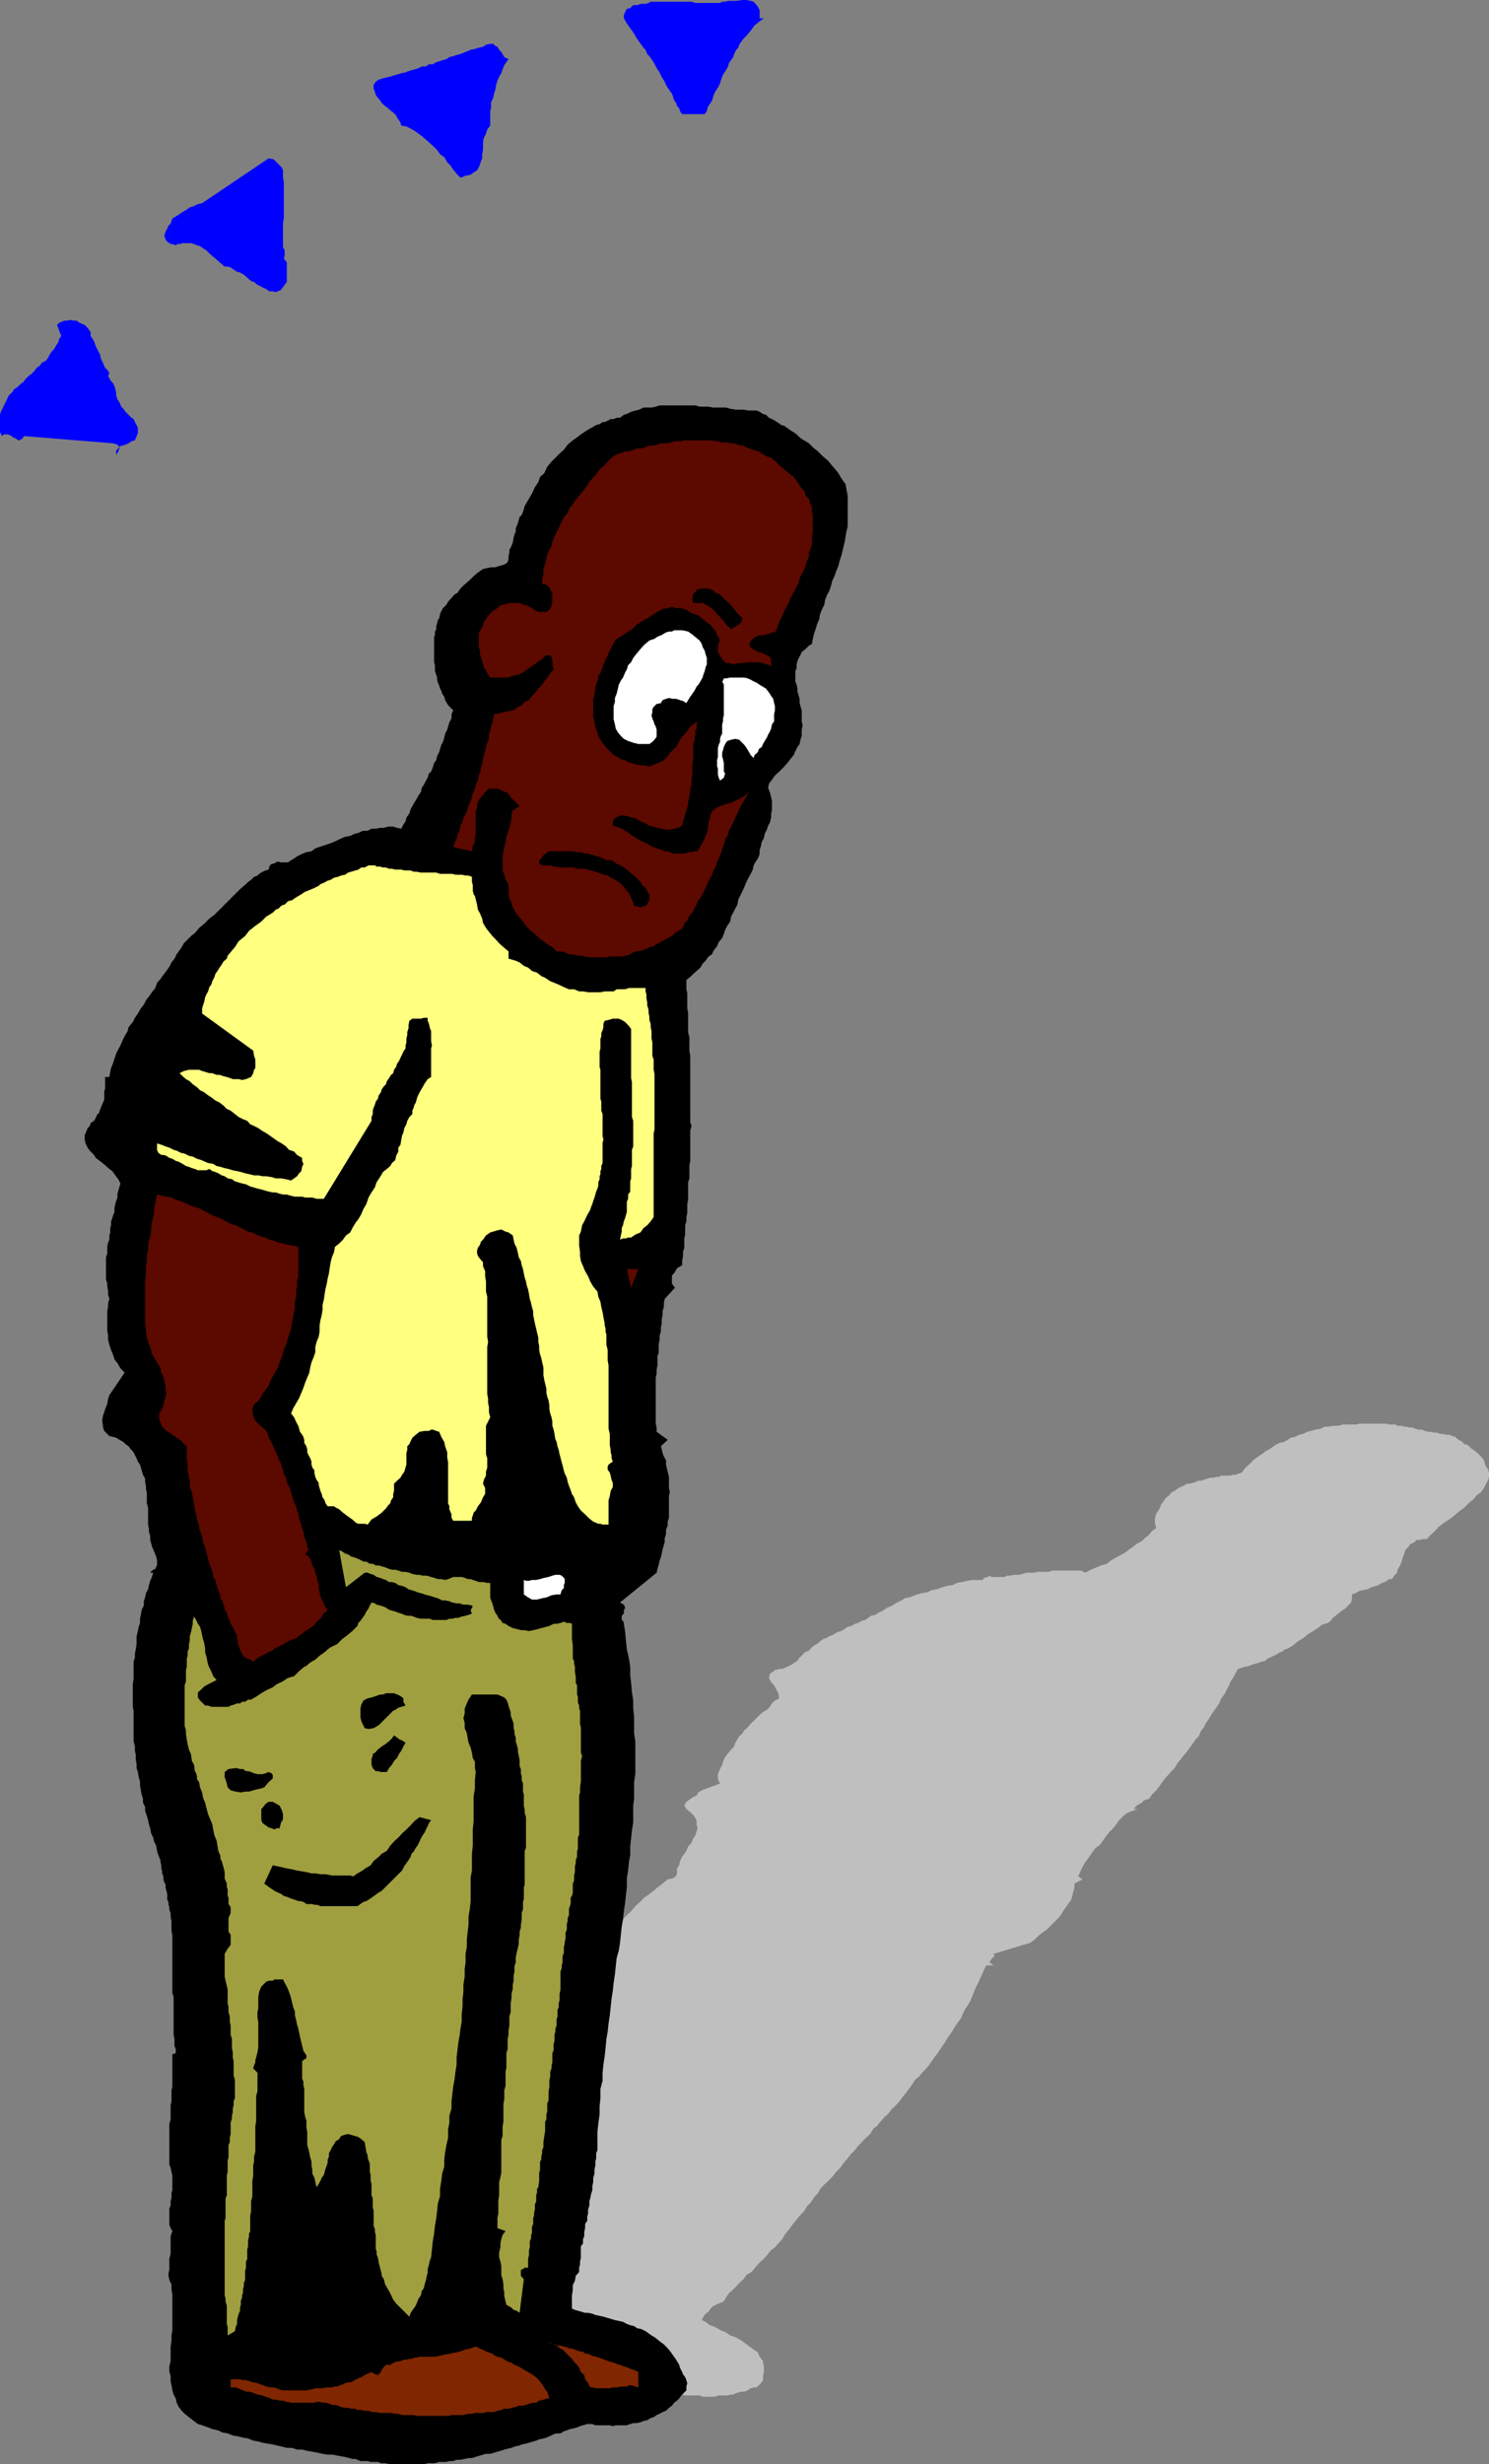<svg xmlns="http://www.w3.org/2000/svg" width="349.898" height="578.602"><rect width="100%" height="100%" fill="#808080" stroke="none"/><path fill="#bfbfbf" d="m341.297 337.203.703.2.7.699.698.3.7.7.8.199.7.699.699.5.703.5.5.5.7.703.5.7.198.699.301.8.5.7.2.699v1l-.2.699-.5.902-.5 1-.699 1-1 .7-.703.898-1.2 1-1 1-1.199.902-1.199 1-.902.7-1.5 1-1.2.898-.898 1-1 .902-.902 1h-1l-.7.2h-.699l-.5.5-1 .5-.5.699-.699.699-.199.8-.3.7-.2.703-.203.7-.297.699-.5.8-.203.899-.7.699-.5.8h-.699l-.5.403-.5.297-.699.203-.699.5-.703.2-1 .3-1 .5-1.2.2-.699.199-.898.5-.8.3v.899l-.2 1-.703.699-.7.703-1 .7-1 .8-.898.7-.5.699-.699.5-.703.199-.797.3-.402.399-1.5 1-1.2.703-1.199 1-1.199.7-1.203 1-1.2.699-.699.199-.5.5-.699.199-.699.5-.703.3-.797.403-.703.297-.5.5-.899.203-.5.2-1 .3-.699.2-.699.3-1 .2-.703.199-.899.3-.5.899-.5 1-.699 1-.5 1.199-.5.902-.5 1-.699.899-.5 1.199-.703 1-.5.703-.7 1-.5.899-.699 1-.5 1-.699.898-.5 1.203-.699.7-.703 1-.7 1-.699.898-.8 1-.7.902-.699.797-.699 1.203-.703.7-.797.898-.703.8-.7.899-.699 1-.699.902-1 1-.699 1-.703.2-.5.199-.5.5-.5.3-.7.399-.699.8h.899l-2.399.903-.898.7-1 1-.703 1-.7.898-1 1-.699.902-1.398 2-1 .7-.703.898-.7 1-.5.699-.699 1-.5.902-.5 1-.5 1.2 1 .699-1.898 1v.902l-.3 1-.2 1-.3.899-.7 1-.5.699-.703 1-.5.902-.899 1-2.398 2.399-1 .699-.902.699-1 1-1 .703-8.598 2.598.2.5-.7.699-.203.3-.297.5.297.2.703.5h-1.703l-.5.902-.399 1-.5 1-.5 1.2-.5.898-.5 1.203-.398 1-.5 1.2-.5.898-.703 1-.5 1-.5 1.199-.7.902-.699 1-.5.899-1.398 2-.5.902-.703 1-.797 1.2-.703.898-1.399 2-.699.902-1 1-.699.899-1 .8-.703 1.2-.7.898-.699 1-.8.902-.7 1-.898 1-1 .899-.703 1-1 .902-.899 1-.8 1-.899.7-.699 1.199-1 .898-1 1-.902 1-.7.902-1 1-.699.899-1 1.199-.699 1-1 1-.703.902-.899 1-1 .899-1 1L192.2 515l-.902 1-.797 1.203-.902.899-.7 1.199-1 1-.699.902-1 1.2-.699 1-1 1.199-.703 1.199-.899 1-.8.902-.899.7-1 1.199-.699.8-1 .899-.902 1-1 1.199-1.2.703-.699 1-1 .899-.902 1-.7.699-.8.699-.7 1-.5.902-1.199.5-.699.301-.699.399-.5.5-.5.699-.703.5-.5.699-.399.8.899.403 1 .797 1.203.402 1.398.801 1 .399 1.2.8 1.199.399 1.402.8 1 .7.899.699 1 .703 1 .7.402 1 .797 1v.398l.203.8V557l-.203 1v.902l-.297.5-.5.5-.703.7h-.7l-.699.199-.699.5-.8.3h-.7l-.699.2-.703.199-.5.3h-.7l-.699.2H168.7l-.699.3h-2.902l-.7-.3H161l-.703-.2-.7-.3-.699-.2h-.5l-1.199-.198-1-.301h-5l-.5.3H136.5l-.703-.3h-2.899l-.699-.2-.699-.3h-2.203l-.7-.2H126.5l-.8-.199h-.7l-.703-.3h-.5l-.7-.2h-.699l-.699-.3h-.8l-.7-.2-.5-.199-1.402-.3-1.2-.2-3.597-1.5-1-.203-.902-.5-.7-.2-1-.5-1-.198-.898-.5-.703-.301-1-.2-.7-.199-1-.5-.699-.3-1.398-.399-1-.5-.703-.3-.7-.2-.8-.203-.899-.297-.699-.5-.8-.203-.7-.5-.699-.2-.703-.5-.7-.198-.8-.5-.899-.5-.699-.2-.8-.5-1.399-1-.703-.5-.7-.402-.8-.297-.899-1.203-.5-.898-.199-1.2.2-1.199.5-1.203.699-1.2 1-1.198.902-1.2.5-.8.7-.7.5-.699.5-.703.5-.7.698-.5.5-.698.7-.5.199-.7.5-.8.5-.899.5-.5.402-1.203.5-1.2.7-.698.8-.7.399-.8.8-.7.399-.699.8-.5.403-.5.797-.703.203-.898.5-.801.7-.899 1-1 .698-.902.899-1 .8-1 .403-.398.297-1.2.703-1.199 1.398-2 .801-.902.7-.7.699-1 1-.699.699-1 .703-.902.7-.797.698-.902.5-1 .7-.7.3-1 .5-.699h1.899l.203-1.199.7-.902.5-1 .698-1 .5-.899.7-.699.8-1 .7-1 .5-.902.699-1 .5-.899.703-.8.5-.899.398-1 .801-.902.399-.801 2-2.398.199-.7.5-.5.203-.699.5-.703.5-.7.2-.5.698-1.398.5-.8.301-.7.399-.699.3-.703v-1l.2-1.2.3-.898.399-1.199.3-1 .2-1.203.5-1 .5-.898.5-1.2.402-1 .5-1.199.7-.902.5-1 .699-1 .8-1.2.7-.898.699-1L143 454.5l.7-.898 1-1 .698-1 1-.899.899-1 1-.902 1-1.2.902-.8 1.2-1.2 1-.699 1.199-.902.902-.797 1.2-.902 1.198-1 1-.2.7-.3.3-.399.2-.5v-1.199l.5-.703.199-1 .5-1 1-1.398.402-1 .801-.899.398-1 .5-.703.301-1 .2-.7-.2-.898v-.8l-.3-.7-.5-.699-.7-.703-.902-.7-.5-.8.203-.398.297-.5.703-.5.7-.5 1-.5.398-.7.8-.5 4.301-1.601-.5-1v-1.2l.5-1.199.5-1 .399-1.199.5-.902 1-1.2.902-1 .297-.898.5-.8.402-.7.801-.703.398-.7.801-.698.7-.801 1.398-1.399.703-.699.797-.703.902-.5.7-.7.5-.8.699-.7 1-.5-.2-1.198-.5-.899-.5-1-.699-.703-.5-1 .2-.898.3-.301.7-.399.199-.3h.5l.5-.2h.699l1.203-.5 1-.5.7-.5.698-.402.5-.797.5-.402.7-.801 1-.398.902-1 1.2-.7.5-.5.698-.5.7-.199.8-.5.7-.203.699-.5.703-.297.7-.203.8-.5.7-.5.898-.2.8-.5.7-.198.902-.5.797-.2.703-.5.7-.5 1-.199.698-.5.7-.3.699-.403.703-.5.797-.297.703-.402.5-.301.898-.5.5-.2.7-.5 1-.198.902-.301 1-.399 1.2-.3 1.198-.2 1-.5 1.2-.199 1.402-.5 1-.3 1.398-.2 1-.5 1.2-.203 1.199-.297L228.5 371h2.398l.399-.5.8-.2.403-.3.5.3h3.098l.5-.3h.699l1-.2h1l.902-.198 1-.301h1.899l.699-.2h2.703l.7-.3h6.898l.5.3.5.2 1.199-.7 1.203-.5 1.2-.5 1.398-.398 1-.8 1.199-.7 1-.5 1.203-.703.898-.7 1-.698.899-.7 1-.5.703-.699 1-.8.7-.903 1-.7-.302-1v-1.198l.301-1.2.7-1 .5-1.199.898-1.203.3-.398.7-.5.5-.7.703-.3.898-.7 1.2-.5.8-.5h.7l.699-.199L281 348l.5-.297h.7l.698-.203.801-.297.7-.203h.699l.699-.2h.703l.5-.3h2.2l.5-.2h.698l.7-.3.699-.2.703-1 1-.898 1.2-1.199 1.398-1 .8-.5.399-.402 1-.5.703-.5.7-.5 1-.5 1-.2.898-.5.699-.5 1-.199 1-.5.902-.199 1-.5.899-.203 1-.297 1.199-.203 1-.5h.902l1.2-.2h1l1.199-.3h3.101l.7-.2h6.3l.7.2h1.398l.703.3h.797l.703.2h.5l.7.203h.698l.7.297.699.203h.8l.7.297.703.203h.7l.698.2h.801l.7.3h.699l.699.2h.703l.797.3"/><path fill="#00f" d="M178.5 4.3h1l-1 .7-1.203 1-.899 1.203-1 1.2-.699.699-1 1.398-.199.703-.5.5-.5 1-.203.7-1 1.398-.2.8-.5.899-.5.703-.398.797-.3.902-.2.7-.5 1-.5.699-.5 1-.199.699-.203.703-.5.7-.5.8-.2.899-.5.699h-5.3l-.5-.7-.2-.699-.5-.5-.199-.699-.5-.703-.3-1-.2-.5-1-1.398-.398-.7-.3-.699-.5-.8-.403-.7L155 17l-.5-.7-.402-.698-.5-1-1-1.399-.5-.5-.399-1-.5-.5-.5-.703-1-1.398-.402-.7-.5-.8-1-1.399-.5-.703-.399-.7-.3-.5v-.698l.3-.801.399-.7.8-.199.7-.699h.902l1-.3h1l.7-.2.5-.3h9.601l.898.3h5.801l.5-.3h.7l.699-.2H173L174.5 0h.898l1 .203.7.2.699.8.3.399.403.8v1.899m-59 9.601-1 1.399-.402 1-.301.902-.5.797-.399.902-.3 1-.2 1.2-.3.898-.2 1-.5 1v1.203l-.199.899V29.5l-.699.902-.3 1-.5 1-.2.899v1.902l-.203 1v1l-.297.7-.203.699-.297.699-.402.699-.801.5-.7.5-.699.203h-.5l-.5.297-.699.203-.902-.902-.797-1-.703-1-.7-.7-.699-1.199-1-.699-.699-1L102 34.5l-1-.898-.902-.801-.801-.7-.899-.699-1-.699-.898-.5-1-.5-1.203-.203-.2-.7-.3-.5-.5-.698-.2-.5-.699-.7-.699-.5-.5-.5-.699-.5-.8-.699-.403-.703-.5-.5-.5-.7-.2-.698-.3-.801v-.899l.5-.699.703-.5 1-.3.7-.2 1-.203.898-.297.699-.203 1-.297 1-.203.402-.2 1-.3.7-.2 1-.3.699-.398h1l.699-.5h.902l.801-.5.7-.2.898-.3.8-.2.7-.5.902-.199.797-.3.902-.2.7-.3 1-.403.699-.297 1-.203.902-.297 1-.203.7-.5 1-.2h.698l.5.5.5.2.399.703.5.5.3.5.403.7 1 .5M66.5 40.8v.903l.2 1v8.598l-.2 1V58l.398.8V60l-.199.703.7.899v4.601l-.5.7-.399.5-.5.699-1.203.5-.7-.2h-.8l-.7-.5-.699-.3-.699-.399-.699-.3-.8-.7L59 66l-.902-.797-.801-.703-.899-.5-.699-.2-.8-.5-.7-.5-.699-.198h-.703l-1.2-1-1-.899-1.199-1-.898-.902-.8-.5-.7-.5-.703-.2-.7-.3-.699-.2h-2l-.699.2h-.5l-.402.3-.797-.3h-.402l-1-.7-.5-1.199.3-1 .399-.699.3-.703.5-.5.403-1.2 1.2-.698 1-.7 1.198-.699.7-.5 1-.3.699-.403 1.203-.297 15.598-10.5 1.199.2 1 1 .402.398.5.5.301.699v.8"/><path d="m177.797 96.402.703.301.797.5.703.2.7.699.698.3.7.399.8.5.7.5.699.199.703.5.7.5.8.5.7.5.698.703.7.5.699.399.8.5 1.2 1.199.703.5 1.2 1.199 1.398 1.203 1 1.2 1.199 1.398.5.8.402.7.5.699.5.703.2 1.2.3 1.5v7.199l-.3 1.199-.2 1.199-.199 1.203-.3 1.2-.2.898-.3 1.199-.403 1.203-.297 1.2-.5 1.199-.402 1.199-.5 1-.301 1.199-.399 1.203-.5.899-.5 1.199L193.7 142l-.5 1-.5 1.203-.199 1.2-.5 1.199-.3 1-.403 1.199L191 150l-.203 1.203-.7.399-.8.8-.899.7-.3.699-.399.699-.3.703-.2.797v.902l-.3.7V160l.3.8.2.903v.7l.3 1 .2.699v1l.199.699.3 1v2.601l.2 1-.2.899v1.5l-.3.902-.2 1-.5.7-.5 1-.398.898-.8 1-.7.902-.902 1-1 1-1 .899-.7 1-.699.898-.199 1 .398 1 .301 1.203.2.899v2.199l-.2.902V192l-.3 1.203-.399.7-.3.898-.5 1-.2 1-.5.902-.203 1-.297.899v1l-.402 1-.5.699-.5.902-.2 1-.5 1-.5.899-.5 1-.5 1.199-.398.902-1 2-.203 1.2-.5.898-.5 1-.5.902-.2 1.2-.699 1-.5 1-.3.898-.399 1-.8.902-.399 1-.8 1-.403.899-.797.5-.703 1-.7.699-.5.902-.898.797-.8.703-.7.7-.902.699v2.199l.203.902v3.598l.2 1v4.601l.3 1.2v3.101l.2 1.2V263.5l.3.902-.3 1v7.2l-.2 1v3.101l-.3.899v4.101l-.2 1v2.098l-.203 1v1l-.297.902v2.2l-.203.898V293l-.297 1v.902l-.203 1.2v1l-1.2.699-.699 1.199-.5.5v1.902l.7 1-2.399 2.598-.199 1v.902l-.3 1v.899l-.2 1v1l-.203.902v1l-.297.899v1l-.203 1v2.101l-.297.7v2.199l-.203 1v.898l-.2 1v10.8l.2.903v1l2.601 1.899-1.601 1.5.203.699.2.902.3.797.5.902v1l.2.899.198.8.301 1.2v2.601l.2 1-.2.899v5.101l-.3.899v1l-.399.902v1l-.3 1v.899l-.2.699-.3 1-.2 1-.203.902-.297.7-.203 1-.297 1-.203.898-8.598 7 .899.5.3.699-.3.703v.7l-.5.5v1l.3.199.2.5.699.199-.7-.2v.2l.301 1.902.2 2.2.199 1.898.5 2.199.3 1.902v1.899l.2 1.902.203 2.2.297 1.898v1.902l.203 2V407l.297 1.902v7.7L149 418.5v3.902l-.203 1.598v3.902l-.297 1.899-.203 1.902-.2 1.899v2l-.3 1.601-.2 2-.3 1.899v2.101l-.2 1.7-.199 1.898-.3 2-.2 1.902-.3 1.7-.2 1.898-.199 1.902-.3 1.899-.5 1.699-.2 1.902-.199 1.899-.3 2-.2 1.898-.3 1.902-.2 1.899-.203 1.902-.297 2-.203 1.899-.297 1.699-.203 2.101-.2 1.899-.3 2-.2 1.902v1.899l-.5 1.898v2.203l-.199 1.899v1.898l-.3 2.203-.2 1.899v4.3l-.3.7v1.199l-.2.8v.899l-.199 1v.902l-.3 1v1l-.2.899v1l-.3.902-.2 1-.199.7v1l-.3.898v1l-.2.699v1l-.5.703v1l-.203.899v1l-.297.699v1l-.5.699v2.602l-.203 1v.699l-.2.699v1l-.8.902-.2 1.2-.5 1v1.199l-.199 1.199v3.102l.7.3.699.2.703.199 1 .3h.7l1 .2.698.3 1 .2.899.199 1 .3.703.2 1 .3.898.2 1 .203.899.5.8.297.903.203.7.5 1 .2 1 .5 1.398 1 .699.398 1 .8.5.399.703.5.7.703.698.797.5.703 1 1.399.7 1.199.199.699.5 1 .203.5.5.703.297.7.203.699-.203.8v.899l-1.2 1.199-.5.703-.5.5-.699.5-.5.7-.699.5-.699.699-.8.3-.7.399-.703.3-.7.5-.699.2-.8.5-.899.199-.699.3-1 .2h-.703l-.7.203-.8.297h-2.598l-.699.203-.703-.203h-3.399l-.699-.297H138l-1 .297-.703.203-.7.297-.699.203-1 .2-.699.3-.699.2-.8.5h-.903l-.7.199-1 .5-.699.3-.699.2-1 .199-.699.3-.703.2-1 .3-.7.2-1 .199-.699.3-1 .2-.699.3-.902.2-.797.203-.902.297-.7.203-1 .297-.699.203h-1l-.699.2-1 .3-.703.2-.899.3h-.8l-.899.2-1 .199h-.902l-.797.3h-.902l-.7.2H103.2l-1 .3h-1.7l-.703.2h-8.399l-.898-.2h-1l-.703-.3h-1.7l-.699-.2H84.7l-.699-.3-.5-.2h-.703l-.7-.199-1.199-.3-1.199-.2-1.5-.3H77l-1.203-.2-.899-.203-1.5-.297-1.199-.203-1.199-.297h-1.203l-1.2-.402h-1.199L66.2 574.5l-.902-.2-1.2-.3-2.398-.398-1-.301-1.199-.2-1.203-.5-1.2-.199-1.199-.3-1.199-.2-1.199-.5-1.203-.199-1-.5-1.399-.3-1-.403-1.398-.5-1-.297-1.203-.902-.899-.7-1-.8-.699-.7-.699-.898-.5-1-.203-1-.5-.902-.297-1-.203-1.2-.2-.898V558l-.3-1.2v-1.198l.3-1.2V551l.2-1.398v-1.2l.203-1.199v-8.402l-.203-1.2v-1.199l-.5-1-.2-1v-.699l.2-.703v-2.598l.3-1.199v-4.101l.403-1.2-.402-.699-.301-.8v-3.801l.3-.7v-1l.2-.902v-1l.203-.7v-3.398l-.203-.902-.2-1-.3-.7v-9.597l.3-1v-3.3l.2-1V490.8l.202-.8v-7.598l.797-.3v-.899l-.297-.8V478.8l-.203-1v-8.899L40.5 468v-13.5l-.203-1.2v-2.097l-.2-1.203v-.797l-.3-.703v-.7l-.2-.5v-.698l-.3-.5v-1.399l-.2-.703-.199-.797v-.703l-.3-.5-.2-.7v-.698l-.3-.7v-.5l-.2-.699V438l-.199-.797v-.402l-.5-1.2-.3-1-.2-1.199-.5-1L36 431.5l-.5-1-.203-1.2-.297-.898-.203-1-.297-1-.402-1.199v-.902l-.5-1v-.899l-.301-1-.2-1-.199-1.199v-.902l-.3-1-.2-1.2-.3-.898v-1l-.2-1V412l-.199-.898v-1l-.3-1.2v-7.199l-.2-.902V395.5l.2-1.2v-4.097l.3-1v-.902l.2-1 .199-1.2v-1.898l.3-1.203.2-1 .3-.898v-1l.2-.899.199-1.203.5-1v-1l.3-.898.2-1 .5-.899.203-1 .297-1 .402-.902.301-1h-.703l.402-.5.801-.399.2-.5.198-.3v-1.2l-.199-.902-1-2.398-.402-1.5v-.899l-.297-1V359l-.203-1v-4l-.297-1v-2.398l-.203-1v-.7l-.2-.902v-.797l-.5-.902-.3-1-.399-1.399-.5-.699-.3-.8-.399-.7-.3-.703-.7-.7-.5-.698-.699-.5-.5-.5-.902-.5-.801-.5-.7-.2-.898-.199-.8-.8L24.5 336l-.3-.797v-.402l-.2-1.2.2-1.199.3-.8.2-.7.198-.5.301-.699.2-1.203.3-.898 3.598-5.301-1-1-.7-1.2-.699-.898-.3-1-.5-1.203-.399-1.2-.3-1.198v-1l-.2-1.2v-4.5l.2-1V306l.3-1-.3-1v-.898l-.2-1v-.7l-.3-1v-5.199l.3-.8V292.8l.2-1 .3-.7v-1l.2-.699v-1l.199-.699v-.902l.3-.801.2-.7.3-.698v-1l.2-.899.199-.703.3-.797v-.902l.2-.7.3-1 .2-.699-.5-1-.7-.902-.699-1-.699-.5-1-.898-1-.801-1.199-.899-.402-.699-1-1-.5-.703-.5-1-.2-.898v-1l.5-1.2.2-.5.5-.5.199-.699.8-.5.403-.703.297-.7.5-.5.203-.698 1-2.399V256.3l.2-.7v-2.699h1l.198-1.199.2-.902.5-1.2.3-1 .399-1.199.5-1 .5-.902.5-1.2.5-1 .703-1.198.2-.899 1-1.203.5-1 .698-1 .7-1.2.699-.898.5-1L35 234l.7-1 .8-1 .398-1.2.801-.898.7-1 .699-.902.699-1 .5-1 .703-.898.5-1 .5-.7.7-1 .5-.902 1.698-1.7.899-.698 1-1.2 1.203-1 1.2-1.199 1.198-.902 2.399-2.399L54 211.203 55.2 210l1.198-1.2 1.399-1.198.5-.5.703-.5.7-.7.8-.3.398-.399.801-.5.7-.3.699-.2.199-.703.3-.5.5-.2h.2l1-.5.703.2h1.7l.698-.5.7-.398.699-.5 1-.5 1.203-.5 1.2-.2.898-.699 2.402-.8 1.2-.403 1.198-.5 1-.5 1.2-.5 1.199-.2 1-.5.902-.198 1-.5h1.2l.898-.5h1l1-.2h.902l1-.3h1.2l.898.3 1 .2.5-1 .5-.7.203-.902.7-1 .3-1 .398-.7.5-.898.5-.8.5-.899.5-.703.2-1 .5-.7.5-1 .402-.698.297-1 .5-.399.402-1 .301-1 .5-.703.2-.898.5-1 .198-.7.301-1 .399-.699.3-1 .2-.902.5-1 .199-.7.3-1 .5-.898v-1l.403-.902-1.203-1.2-.7-1.199-.199-.8-.5-.7-.199-.699-.3-.5-.2-.703-.3-.7-.2-.698v-.5l-.199-.7-.3-.8v-1.399l-.2-.703v-5.797l.2-.703v-.7l.3-.5v-.698l.2-.7.198-.8.301-.399.2-1 .3-.703.399-.7.8-.8.399-.7.8-.898.7-.8.703-.399.7-1 .698-.703.801-.7.899-.8.699-.7.8-.698.7-.5.703-.5 1-.2.898-.199h1l.899-.3.8-.2.7-.3.5-.403.203-.797v-.703l.2-.7v-.698l.3-.5.5-1.2.2-1.199.198-.703.301-.7v-.8l.2-.398.3-.801.399-1.399.5-.5.3-.699.2-.703.199-.7.3-.5.7-1.198.703-1.2.7-1.5.8-1.199.398-1.203 1-.898.7-1.5 1-1.2 1.902-1.902 1-.898.898-1.2 1.2-1 1-.699.902-.703 1.2-.797 1.198-.703 1.2-.7.8-.198.7-.5h.5l.699-.301.703-.399h.7l.698-.3h.801l.899-.7.699-.199 1-.5 1-.3.902-.2 1-.5h1.899l1-.203.902-.297h8.398l1 .297h2.102l1 .203h3.098l1 .297 1.199.203h1.902l1.2.2h1.898"/><path fill="#00f" d="m21.297 78.902.8 1.2.403 1.199.5 1 .5.902.2 1 .5 1 .3.7.2.5.5.398.5.8-.302.7.7 1.199.5.5.3.703.399 1.399v.699l.3 1 .5.699.403 1 .5.5.5.703 1.398 1.399.5.3.301.7.399.699.3.699v1.203l-.3.7-.399 1-.8.199-.7.5-.699.3-.703.2-.7.199-.3.5-.5.5v1l.5-.801.3-.898-.5-.7-1-.3-20.898-1.7-.699.801-.703.2-.7-.5-.5-.2-.699-.5L1.7 102H.9l-.399.402-.5-.902v-4.098l.2-.699.5-1 .198-.5.5-.902.301-.7.399-.8.8-.7.399-.699.8-.5.7-.699.703-.5L6 89l.7-.7.698-.5.7-.698.5-.7.699-.5.5-.699 1-.5.5-.703.402-.797.5-.703.5-.5.5-.898.5-.7.2-.8.5-.7-1-2.601.5-.5.5-.2.699-.3h.699l.703-.2.797.2H18l.7.5 1.198.5.7.699.699 1v.902"/><path fill="#5c0900" d="m190.098 117.102.199.898.5 1v1l.203 1.203V125l-.203 1v1.902l-.297.899-.402 1v1l-.5.902-.301 1.2-.399 1-.5.898-.5 1-.199 1-.5.902-.5 1-.5.899-.5 1-.402 1-.5.898-.5 1-.5 1.203-.5.899-.399 1-.3 1-.5.898h-.7l-.699.3-.699.2-.703.203h-1l-1 .5-.7.5-.5 1 .301.899.899.5.8.5.903.199.7.3.8.399.398.3.301.5v1.602l-1-.402-.902-.297-1.2-.203H175.7l-1.199.203h-1l-1 .297-1.203-.297h-.7l-.5-.5-.398-.402-.5-.801-.5-.898v-1.2l.2-1 .3-.699-.5-.703-.199-.5-.3-.7-.2-.3-1-1.2-.902-.698-1.2-.899-1-.8L162.5 144l-1.203-.797-1.2-.402h-1.199l-1-.301-1 .3-1.199.2-.902.5-1.2.703-1 .7-.898.5-1.199.699-1 .699-1 1-.902.5-1 .699-.899.5-1 .703-.699 1.2-.703 1.398-.297.5-.203.699-.5.8-.2.7-.3.5-.2.703-.3.7-.2.699-.5.5v.699l-.199.699-.3.8-.2.403V162l-.199.703v.7l-.3.699v4.3l.3.801v.7l.399 1.398.3.699.2.8.5.903.5.7.699 1 .5.5.703.699.7.699 1 .5.698.5 1 .199.7.5.902.203 1 .297 1 .203h.898l1.2.297 1-.5.902-.297 1-.402.7-.5.698-.7.5-.8.7-.7.8-.699.399-.699.5-1 .5-.703.703-.7.7-1 .5-.698.698-.5 1-.7-.199.7v1l-.3.5v.898l-.2.703V174l-.3.703v3.797l-.2.703v2.899l-.199.699v1.5l-.3.699v1l-.2.703v.7l-.3.699v.699l-.2.8-.203.7-.297.902-.203.797-.297.902-.203 1-1 .5-.899.2-1 .199h-.898l-2-.399-.902-.3-1-.2-1.2-.699-.898-.3-1-.7-1-.203-.902-.297-1-.203h-.899l-1 .5-.5.402-.199.801v.7l.898.199 1.2.5 1.199.699 1 .699 1.203.8 1.2.7 1.198.5 1.2.703 1.199.5 1.402.399.5.3h.7l.5.2.699.3H161l.7-.3h.8l.7-.2h.698l.7-1.199.699-1.203 1-2.398v-.7l.203-.8v-.7l.297-.5.203-1.199.5-.902 1-.7 1.2-.5.898-.3 1.5-.399.902-.5 1.2-.5 1-.699.898-.703-.7.902-.5 1-.699 1.2-.5.898-.402 1-.5 1-.5 1.203-.5.899-.5 1-.399 1.199-.5.902-.3 1.2-.399 1-.3 1-.5 1.199-.399.898-.3 1-.5.902-.403 1-.5 1-.5.899-.5 1.199-.5 1-.399.902-.8 1-.399 1-.5.899-.5 1L162 215l-.5 1.203-.703.7-.5 1.199-1 .5-.7.5-.699.699-1 .5-.898.5-.703.402-1 .5-.7.5-1 .2-.898.5-1 .3-1 .2-.902.199-.7.5-1 .3-.699.2h-3.101l-1 .199H138.5l-2-.399h-.902l-1-.3h-.899l-1-.5-1-.2h-.902l-1-1-1.2-.699-.898-.703-1-.7-1-1-1.199-.898-.902-1-.7-1-1-1.199-.699-.902-.699-1.2-.3-1-.5-1.199-.2-1.199v-2.101l-.703-1-.297-1.2-.402-1v-3.3l.199-1 .203-1.2.297-1.199.203-1.203.297-.898.402-1.2.301-1.199.2-1v-1l.3-.902 1.598-1-1.899-1.899-.902-1.199-2.399-1h-2l-.398.297-.5.5-.5.703-.703.7-.5 1-.2.699v.699l-.3.699v5.5l-.2.8v.903l-.5 1-.199 1.2-4.398-1 .297-.903.5-1 .203-1 .5-.898.2-1.2.5-1 .198-.902.5-.797.5-1.203.2-.898.5-1 .3-.899.2-1 .5-1 .199-.902.5-1 .203-1.2.297-.699.203-1 .297-.902.203-1.2.2-1 .3-.898.2-1 .3-1 .398-.902v-1l.301-.898.2-1 .3-1 .2-.899.199-1 1.199-.203 1.203-.297 1-.203 1.2-.2 1-.8.898-.398.699-.801 1-.399.703-1 .7-.699.8-1 .7-.703.698-1 .7-.898.699-1 .8-.899-.3-1.203v-1l-.2-.7-.5-.5-1 .2-.699.8-.699.403-.699.5-.703.5-1 .7-1.399 1-1 .5-1 .199-.699.199-.902.3h-4.098l-.699-1-.3-.699-.5-.699-.2-.703-.203-.797-.297-.902-.203-.7v-.8l-.297-.899v-3.101l.297-.801.5-.7.203-.5.2-.698.5-.7.3-.5.398-.5.801-.902 1.2-.7.199-.3.699-.5h.5l.703-.2.7-.198h2.398l1 .398 1 .3.902.5 1 .7.7.203h1.698l.7-.5.5-.902.199-1.2v-1.699l-.5-1-.399-.699-.8-.5h-.7V136l.301-1.2v-1.198l.399-1.2.3-1.199.2-.902.5-1.2.5-1 .199-.898.5-1.203 1-2 .402-.898.5-1 .5-.899.7-.8.5-1.2.699-.703.5-.898.699-.801.703-.899.797-1L138 114l.5-.797.7-.902.698-.7.7-1 .699-.699.8-.699.903-1 .7-.703 1-.7.698-.3.7-.2.8-.3h.7l.699-.2.703-.198.7-.301h1l.698-.2.7-.3.8-.2h.899l.703-.199.797-.3h1.601l.801-.2.7-.3h1.699l.699-.2h6.5l.703.2h.7l1 .3h1.398l.699.2h.703l.797.3.703.2h.7l.698.5.7.199.8.3 1.399.399.703.5.5.3.7.403 1 .297.898.703 1.199 1.2 1.203 1 1.5 1.199.5.398.398.5.5.703.5.797.5.703.7.7.199 1 .8.699"/><path d="m174.5 145.203-.3.899-.5.5-.903.5-1 .699-1.2-1.2-.699-1-1.199-1.199-.699-.902-1.203-1-1-.5-.7-.398h-2.199l-.199-.801v-.399l.2-1 .3-.199.7-.8 1-.2h1.398l.703.2.7.3.5.5.698.2.801.699.399.5 1.199 1 2 2.398 1.203 1.203"/><path fill="#fff" d="m165.598 152.8.199.802.3.898v1.5l-.3.703-.2.899-.3.8-.2.7-.5.898-.5.8-.398.403-.5 1-1 1.399-.5.8-.402.7-.797-.5-.703-.2-.899-.3h-.8l-.899-.2-.699.2-.8.3-.403.7-1 .199-.7.699-.3.5v.703l-.2.797.2.703.3.7.2.699.3.5.2.699V173l-.5.703-.5.5-.7.5H150l-1.203-.3-1.2-.403-1-.5-.699-.7-.699-.8-.5-.898-.199-1-.3-1.2v-3.101l.3-1v-.899l.398-1 .301-1.199.2-.902.5-1 .5-.7.5-1.199.398-.699.3-1 .7-.703.5-1 .703-.898 1-1.2.898-1 1.2-1 1.199-.402.703-.5.797-.297.703-.402.5-.301.7-.2h.698l.5-.3h1.899l1.402.3 1 .7 1.2 1 .5.402.5.801.199.7.5.898m16.5 12.999v1l-.2.903v1.7l-.5.699-.199 1-.3.699-.399.699-.3.703-.5.797-.403.703-.297.7-.703.5-.2.699-.8.699-.2.699-.699-.7-.5-.898-.5-.8-.5-.7-1.199-1.199-.902-.203-1 .203-.899.297-.5.703-.3.7-.399 1.398v.8l.2.7.199.902v2l.3.399-.3 1-.899.699-.3-.7-.2-.699v-1.5L168.5 180v-1.5l.2-.7v-2.198l.198-.7.301-.699v-.703l.2-.7.3-.5v-2.198l.2-.7v-.699l.199-.703v-7.2l-.399-.8.2-.2.199-.5h.5l1-.198h3.3l.801.199.7.3.699.399.699.3.703.5 1.5.903.898 1.2.301.5.5.699.2 1 .199.699"/><path d="M152.598 210.203v1.2l-.7 1.199-.699.199-.699.3-.8-.3h-.7l-.203-.899-.5-1-.2-.699-.5-.703-1-1.2-.898-1-.8-.5-.7-.398-.699-.3-.703-.5-.7-.2-.8-.199-.7-.3-.699-.2-1-.3-.699-.2-.902-.203h-1.7l-.699-.297H131.5l-.703-.203h-.7l-.8-.297h-1.899l-.699-.402V202l.5-.398.5-.801.399-.2.5-.5.5-.199h5.5l1 .2h.699l1 .3H138l1.398.399 1 .3.7.2 1 .5.699.199h.902l.801.5.7.5.698.203 1.399 1 .8.7 1.2 1 1.203 1.199.398.699.801.699.399.703.5 1"/><path fill="#ffff80" d="M110.898 205.902v1.2l.2.699v1.402l.199.797.3.402.2.801.3 1.2.2 1.199.5.898.5 1.203.203 1 .7 1.2.698.898.801 1 .7.699.898 1 1 .902 1.203 1v1.7l.7.199 1 .3.898.399 1 .8 1 .403.902.797 1.2.402 1 .801.898.399 1.199.8 1 .399 1.203.5 1 .5 1.2.5h1.198l1.2.5H137l1.2.199h2.898l1-.2h2.101l.7-.5h2l.898-.3h3.902v.8l.2.7v.902l.199 1v.7l.3 1v.699l.2 1v.699l.3.902v.801l.2.899v1.699l.199 1v3.101l.3.899v2.402l.2 1v13l-.2.899V285.8l-.699 1-.8.902-.899.7-.699 1-1.203.5-1 .699h-.7l-.5.199h-.699l-.699.3.2-1 .199-.898v-.8l.3-.7.2-.902.3-.801.399-1.398v-2.399l.3-.703v-1l.5-.7v-2.398l.2-.699V274.5l.203-.7V270l.297-.797v-6l-.297-.902v-8.2l-.203-.898v-11.601l-.7-.899-.699-.703-.8-.5-.7-.297H144l-1 .297-.902.203-.301.7v.8l-.2.7-.3.699v.699l-.2.699v2.203l-.199.7v3.597l.2.703V258l.199.703v2.098l.3.8v5.2l.2.8-.2.7v4.8l-.3.7v.699l-.2.5v.703l-.199.5v.7l-.3.699v.8l-.2.7-.3.699-.2.699-.199.703-.3.797-.2.703-.3.7-.2.699L138 285.3l-.703 1.5-.5.902-.297 1.5-.402.899v2.398l.199 1.5v.902l.203 1.2 1 2.398.7 1.203.5 1.2.698 1.199 1 1.199.2 1.199.5 1.203.199 1.2.3 1.199.2 1.199.3 1.5v.402l.2.797v.703l.203.7v2.398l.297 1.199v2.402l.203 1.2V335.5l.297 1.203v2.598l.203 1.199v.5l.2.703v.7l.3.8-1 .7-.203.5v.699l.5.699.203.699.2 1 .3.703v1l-.5.899-.203 1.199-.297 1V358h-1.402l-.5-.2h-.5l-1.2-.5-.898-.698-1-1-1-.899-.703-1-.5-.902-.399-1.2-.5-.8-.3-.899-.399-1-.3-.902-.2-1-.5-1-.199-.7-.3-1.198-.2-.7-.3-1.199-.2-.703-.203-1-.297-.898-.203-1-.297-.7-.203-1.199-.2-1-.3-.902v-1l-.2-1-.3-.899-.2-1V330l-.199-1.2-.3-.8-.2-.898v-1l-.3-1.2-.2-.902-.199-1v-1.898l-.3-1.2-.2-1-.3-.902-.2-1v-1l-.199-.898v-1l-.3-1.2-.2-.902-.3-1.2-.2-1-.203-1v-.898l-.297-1-.203-.902-.297-1-.203-1.2-.2-1-.3-.898-.2-1-.3-.902-.399-2-.3-.898-.2-1-.5-.899-.199-1-.3-1.203-.5-1-.2-.898-.199-1-1-.7-.703-.199-1-.5-.899.2-1 .3-.699.2-1 .699-.699 1-.5.5-.203.699-.5.699-.2.703v.5l.2.7.5.699.703.8v.899l.5 1.199v1.203l.2 1.2v2.398l.3 1.199v9.402l.2 1.2-.2 1.199v11l.2 1.199v1l.198.902v1.2l.301 1.199-1 2v6.699l.301.902v2.2l-.3 1v.898l-.5 1-.2.902.5 1v1.399l-.5.8-.5 1.2-.703.902-.5 1-.5.5-.2.7-.199.5v.699H106.5l-.402-.7v-.8l-.301-.7-.2-.5v-.699l-.3-.703v-9.598l-.2-1.199V341l-.5-1.398-.199-1-.699-1.2-.5-1.199-.699-.203-.8-.297h-.403l-.5.297h-1l-1.2.203-.898.7-.8.699-.399.8-.3.7-.5.5v.898l-.2.703v2.7l-.203.699-.297 1-.5.699-.402.699-.801.703-.7.7v1.699l-.199.699v.8l-.5.7-.199.699-.5.5-.5.703-1 1-1.199.899-1.203.699-.899 1.199-.699-.2h-1.5l-.5-.198-.902-.801-1-.7-1.2-.898-.898-.8-.8-.403-.399-.297H77l-.5-.703-.203-.7-.5-.698-.2-.801-.3-.7-.399-1.398v-.5l-.5-.703-.3-.7-.2-.8v-.7l-.5-.698-.199-.7v-.699l-.3-.8-.399-.7-.3-.703v-.7l-.2-.698-.5-.801v-.7l-.203-.699-.297-.5-.5-.699-.203-.703-.2-.7-.3-.5-.7-1.5-.699-.898.5-1.199.7-1.203.699-1.2 1-2.398.402-1.199.5-1.203.5-1.2.2-1.198.3-1.2.5-1.199.399-1.203v-1.2l.3-1.198.5-1.2.2-1.199v-1.5l.199-1.203.3-1.2.2-1.198v-1.2l.3-1.199.2-1.402.203-1.2.297-1.199.203-1.199.297-1.203.203-1.398.2-1.2.3-1.199.5-1.203.2-1.2 1-.8.898-.898.699-1 1-.7.5-1 .703-1.199.7-.902.698-1.2.5-1.199.7-1.199.5-1.5.699-1.203.8-1.2.403-1.198.797-1.2.703-1.199.898-.703.801-.7.399-.698.8-.7.2-1 .5-1v-.902l.5-.7.199-1.198.203-1 .297-.7.203-1 .5-.902.2-.797.5-.902.698-.7v-.8l.301-.7.2-.699.3-.5.399-1.402.5-1 .699-1.2.5-.898.703-1 .797-.5v-6.699l.203-.703-.203-1v-2.398l-.297-.7-.203-1-.297-.699V239h-.902l-.7.203h-2l-.699.5-.199 1v.7l-.3 1v.699l-.2.699v1l-.203.699v.703l-.5.7-.297.699-.402.8-.301.7-.5.699-.2.699-.5.703-.199.797-.5.402-.5.801-.5.7-.199.699-.5.5-.5.699-.199.699-.5.703-.203.797-.5.703-.2.7-.3.699-.2.699v.8l-.3.7v.902l-11.2 18.297h-1.699l-1-.297H71.7L71 281h-1.703l-.899-.2-1-.3H66.5l-.8-.2-.903-.3h-.7l-1-.2-.699-.198-1-.301-.898-.2-1-.3-.703-.2-1-.5-.899-.199-1-.3-.699-.2-.699-.5-1-.199-.703-.5-.7-.203-.8-.5-.7-.297-.699-.203-.699-.5-.699.3h-2l-.703-.3-.7-.2-.699-.3-.699-.2-.8-.5-.899-.5-.703-.198-.797-.5-.703-.2-.7-.5-.699-.199h-.5l-.699-.5-.3-.703v-1.5l1 .3 1 .403.898.297 1 .5.703.203 1 .5.898.2 1 .5.899.199 1 .5 1 .3.902.399.7.3 1.199.2.8.5.899.199 1 .3.902.2 1 .3 1 .2.899.203 1 .297.902.203 1.2.297h1l1 .203h.898l1.199.2 1 .3H66l1.2.2 1.198.3 1.399-1 .5-.703.5-.5.203-1 .297-.7-.297-.698v-.7l-1.203-.699-.7-.8-1.199-.403-.699-.797-1-.703-.902-.5-1-.7-.7-.5-1-.698-.898-.5-1-.7-1-.5-.902-.402-.7-.797-1-.402-1-.5-.898-.7-1-.8-.902-.399-.797-.8-.902-.7-1-.5-.899-.699-.8-.5L48 256.5l-1-.5-.703-.7-1-.698-.7-.7-.898-.5-.8-.699-.7-.703 1-.5 1.2-.297h2.398l.703.297.7.203 1 .297h.698l1 .402h.7l.902.301.797.2.902.3.5.2h1.399l.8.199.899-.2 1.203-.5.297-.5.203-.402.2-.797.3-.402v-2l-.3-.899-.2-1.199-12-8.703v-1.2l.2-.698.3-.899.2-1 .3-.703.398-.7.301-1 .5-.698.2-.7.5-1 .199-.699.5-.703.5-.797.5-.703.402-.7.797-.698.203-.7.7-.8.3-.399.7-.8.898-1.403 1.5-1.2.902-1.198 1.5-1.2 1.398-1 1.2-1.199.699-.402.8-.5.7-.7.703-.3.7-.7.698-.199.801-.8.899-.2.699-.5.8-.5.7-.402.703-.5.7-.297 1-.402.698-.301 1-.5.399-.398.8-.301.903-.5.7-.2.8-.5.898-.199.7-.3 1-.2.699-.5.703-.199 1-.3.7-.2.698-.5h.801l.899-.5h1.5l.402.297h.797l.703.203h.7l.698.297h.7l.8.203h1.399l.703.2h1.5l.7.3h.698l1 .2h3.602l.898.3h2.899l.703.2h1.5l.898.199h.7l.8.3"/><path fill="#5c0900" d="M70.098 292.8v6.903l-.301 1.2v1.199l-.2 1.199v1.199l-.3 1.203v1.5l-.2.899-.199 1.199-.3 1.199-.2 1.5-.3.902-.399 1.2-.3 1.199-.5 1.199-.399 1.203-.3 1-.5 1.2-.403 1.199-.5.898-.7 1.203-.5 1-.5 1.2-.699 1-.699.898-.5 1-.699.902-.8.5-.2.7-.203.5v.5l.203 1 .5 1.199.7.699 1 .902.898.797.5 1.203.199.7.5.699.3.699.403 1 .297.699.5 1 .203.703.5.899.2.8.3.899.2.699.5 1 .198 1 .301.703.399.7.3 1 .2.699.3.898.2.8.5.903.199 1 .3.7.2 1 .203.898.297.699.203 1 .297.703.203 1 .2.7.3.699.2 1 .3.898-.8 1 .5.203.698.797.301.703.2.899.5.8.199.899.3.699.2 1.203.3.797v.902l.2 1 .199.899.3.8.5.899.2.703L77 378l-.902.902-.801 1.2-.899.699-.699 1-1.199.699-1 .703-1 .797-.902.703-1.5.5-1.2.7-.898.5-1.5.699-.402.5-.801.199-.7.5-.5.199-1.398.703-1.199 1-.703-.5-.7-.203-.5-.297-.5-.402-.5-1-.5-1.2-.199-.699v-.5l-.199-.699V384l-.5-.797-.3-.703-.2-.5-.5-.7-.199-.698-.3-.5-.2-.7-.203-.699-.5-.703v-.5l-.297-.7-.203-.8-.5-.7v-.5l-.2-.698-.3-.7-.399-1.199-.3-1.203-.5-.7v-.5l-.399-1.398-.5-1.199-.3-1.203-.399-1.5-.3-1.2-.5-1.198-.2-1.2-.203-.699L47 359.5l-.203-.7v-.5l-.5-1.5-.2-1.198-.3-.7v-.699l-.2-.703v-.5l-.3-1.398-.2-1.2-.199-.5-.3-.699v-1.5l-.2-.703v-.7l-.3-.698v-2l-.2-.7v-3.3l-.699-.5-.5-.7-.699-.5-.5-.3-1.203-.899-1.2-.703-1-1-.398-1-.3-.7v-1.398l.5-.699.5-1.203.199-1 .3-1 .2-.898-.2-1v-.899l-.3-1-.2-1-.5-.902-.199-1-.5-.899-.5-.8-.5-.899-.5-.703-.199-1-.203-.7-.5-1.198-.297-1-.203-1.2V312l-.2-1.2v-10.398l.2-.902v-2.2l.203-1.198v-1.2l.297-1.199V292.5l.203-1.2.297-.898.203-1.199v-1l.2-1.203.3-1.2.2-1v-1.198l.3-.899.2-1.203.198-1 1.2.3 1 .2 1.199.203 1 .5.902.297 1.2.402 1 .5 1.199.5.902.2 2 1 .898.5 1 .5 1.2.398.902.5 2 1 .898.203 1 .5.899.5 1 .5 1 .2.902.5 1.2.5 1 .199.898.5 1 .199 1.203.5 1 .199 1.2.3 1.198.2 1.2.3m78.199 9.602-1-4.402H150Zm0 0"/><path fill="#9f9f3f" d="m104.598 371 .699-.2.8-.3.403-.2h2l.7.2.698.3h.7l.5.2.699.203.703.297h1.2l.8.203h.7v3.399l.198.699.301.699.2.703.199.797.3.703.5.7.2.5.699.699.3.5.7.199.703.5 1 .5.898.199 1 .3h.899l1 .2 1-.2 1.203-.3.7-.2 1.198-.3.7-.2 1-.5h.699l.902-.198.801-.301.7.3h.698l.5.2v3.601l.2 1.5v3.098l.3.5v.703l.2.7v1.199l.199 1.199v1.402l.3.5v2.2l.2.5v1.398l.3.699v.703l.2.5v3.098l.203.8v6l.297.7-.297 1.199v4.8l-.203 1.403v1.2l-.2.699v9.199l-.3.699v2.602l-.2.699V436l-.3.8v.7l-.2.703v1.399l-.199.8v1.2l-.3.699v2.101l-.2.801-.3.399v1.5l-.2.5-.199.699v1.402l-.3.7v.8l-.2.399v1.5l-.3.699v1.402l-.2.797v.402l-.199.801v1.399l-.3.699v1.5l-.2.699v.703l-.3.7v4.3l-.2 1v1.399l-.203.8v.899L131 472v1.5l-.203.703v1.399l-.297.8v.7l-.203.699v1.402l-.2.797v1.402l-.3.7v2.199l-.2.699v.703l-.3.7v1.199l-.2.8V490l-.199 1.203v2l-.3.7v1.898l-.2.699v1.203l-.3.5v2.2l-.2 1.199L127.7 503v1.203l-.3.7v.699l-.2.8v.7l-.3.5v1.898l-.2.703v1.899l-.199 1.5-.3.398v.8l-.2.7v1.402l-.3.7v1.199l-.2.8v.7l-.203.5v1.402l-.297.7v1.5l-.203.398v.8l-.297.7v1.402l-.203.7v1.199l-.2.8v2.098h-.8l-.399.3-.5.2v1.402l.7.801-1 7.899-.7-.5-.699-.2-.5-.5-.5-.3-.699-.399-.203-.8-.297-1.2v-.902l-.203-1v-.899l-.2-1.199-.3-1V532l-.2-.898-.3-1v-1.2l.3-1.199v-.902l.2-1 .3-1 .7-.899-1.899-.699v-2.402l.2-1v-3.098l.199-1.203v-3.098l.3-1.199.2-1V502.5l.3-.898v-2.2l.2-1.199v-4.101l.203-1.2v-2.101l.297-1v-3.399l.203-.902v-3.398l.297-.899v-2.402l.203-1v-1l.2-1.2V473.5l.3-1v-2.098l.2-1.199v-1l.3-1.203v-1l.2-.898v-1.2l.198-1v-1.199l.301-.902v-1.2l.2-1 .3-1.199.2-1v-.902l.199-1v-.898l.3-1v-.7l.2-1v-1.699l.3-.902v-1.7l.2-.699v-2.699l.199-.703v-7.898l.3-.7v-7.199l-.3-1V425l-.2-1v-2.598l-.199-.699v-1.902l-.3-.801v-.898l-.2-.7v-1l-.3-.699v-1.5l-.2-.902-.199-1v-.7l-.3-1-.2-.699V408l-.3-.797v-.703l-.2-.7v-1l-.199-.698-.3-.7-.2-.699V402l-.3-.797-.2-.703-.203-.7-.297-.698-.5-.5-.402-.2-1.2-.5h-6l-.8 1.2-.399.898-.5 1.203v1.2l-.3 1 .3 1.199v1.199l.5 1.199.2 1.203.199 1 .5 1.2.3 1.199.2 1.199.5.902v1.5l.199.899-.2 1.898v2l-.3 1.902v5.7l-.2 2v3.8l-.199 1.899v3.902l-.3 1.598v5.601l-.2 1.899-.3 1.699v1.902l-.2 1.7-.199 1.898v1.703l-.3 1.598v2l-.2 1.601v1.7l-.3 1.898v1.703l-.2 1.7v1.699l-.2 1.898v1.703l-.3 1.7L108 478l-.3 1.703-.2 1.7-.203 1.699v1.699l-.297 1.902-.203 1.7L106.5 490l-.203 1.703-.2 1.7v1.699l-.5 1.699v1.601l-.3 1.7V502l-.399 1.703-.3 1.7-.2 1.699v1.699l-.5 1.601-.199 1.7-.3 1.898v1.703l-.5 1.7-.2 1.898L102.5 521l-.3 1.703-.2 1.899-.3 1.699-.2 1.902-.203 1.899-.297.699-.203 1-.297 1v.902l-.203.7-.2 1-.3 1-.2.898-.5.699-.199 1-.5.703-.3.7-.399 1-.5.699-.699 1-.3.898-1.2-1.2-.902-.898-1-1-.7-.902-.699-1.5-.5-.898-.699-1.2-.3-1.199-.5-.8V534l-.2-.797-.203-.703-.297-1.2-.203-1.198-.297-.7v-.699l-.203-.703v-3.2l-.2-.698v-.7l-.3-.699v-3.601l-.2-.7v-2.199l-.3-.703v-2.7l-.2-.698v-1.399l-.199-.703v-2l-.3-.7-.2-.698v-.5l-.3-.7-.2-1.199L85.7 503l-.8-.7-.7-.5-.699-.198-1-.301-.703-.2-.899.2-.8.3-.399.7-.8.5-.399.699-.5.703-.3.7-.403.699v.8l-.297.7v.699l-.203.699-.297.703-.203.797-.2.703-.5.7-.3.699-.399.699-.5.8-.3-1.199-.2-1-.5-1v-.902l-.199-1v-.898l-.3-1-.2-1-.199-.899-.3-1v-3.101l-.2-1V498l-.3-1-.2-1v-5.5l-.203-.898v-.801l-.297-.7V484l.5-.398.5-.301v-.7l-.703-1-.297-1.199-.203-.902-.297-1.2-.203-1-.2-.898-.3-1-.2-1-.3-1.199v-.902l-.399-1-.3-1.2-.2-.898-.3-1-.399-1-.3-.703-.5-.898-.399-.801h-2l-.402.3h-.801l-.7.2-1.199 1.199-.5 1.203-.199 1.2v2.699l-.199.898v1.203l.2 1.2v5.8l-.2 1.2-.3 1.199-.2.699v.5l-.3.699-.2.703 1 1V491l-.3 1.203V498l-.2 1.203v6l-.3 1.2v1.199l-.2.898v2.402l-.203 1.2v3.601l-.297 1.2v2.398l-.203 1v3.601l-.297.7v.699l-.203.699v1.5l-.2.703v2.2l-.3.699v1.398l-.2.703v2.2l-.3.699v.699l-.2.8v.7l-.199.699v.5l-.3.703v1l-.2.7v.699l-.3.699-.2.699-.199.8v.903l-.3.7-.2 1-1.699 1v-2l-.203-.7v-4.3l-.297-1v-.7l-.203-.703v-17.5l.203-.7v-4.597l.297-.703v-4.598L53.5 510v-2.7l.2-.698v-2.899L54 503v-1l.2-.898v-2.7l.3-.902v-.7l.2-.8v-.898l.198-.7v-1l.301-.699v-4.3l-.3-1V484l-.2-.898v-1.2l-.199-1v-2.101l-.3-1v-2.2l-.2-.898V473.5l-.3-1v-1.2l-.2-.898v-3.199l-.203-.902-.297-1.2-.203-1v-5.3l.703-1.2.7-.898v-2.402l-.5-.7v-3.199l.5-1.199v-1.402l-.5-.7v-1.5l-.2-.398v-1.5l-.203-.703v-.7l-.297-.698-.203-.5v-1.5l-.297-1.2-.203-.699-.2-.703-.3-.5v-.7l-.5-1.198-.399-2.399-.5-1.203-.3-1.398-.2-1.2-.5-1.199-.5-1.203-.398-1.5-.3-1.2-.5-1.198-.2-1.2-.5-1.199-.203-1.203-.5-.7v-.698l-.2-.7-.3-.5-.2-1.5-.5-.902-.199-1.5-.5-1.2-.3-1.198-.399-2.399v-.902l-.3-1v-9.598l.3-.902v-2.7l.2-.699V389.5l.199-.7v-1l.3-.698v-1l.2-.899v-1l.3-1 .2-.902.199-1v-.7l.3-1 .5.801.403.899.5.699.297 1 .203 1 .2.902.3 1 .2 1.2V388l.3 1 .2 1 .198.902.301.7.5 1 .399 1 .8.898-2 1-.898.5-.703.703-.797.7v1.199l.5.699 1.2 1.199h.698l.801.3h4l.5-.3.7-.2.8-.3h.7l.5-.398h.699l.699-.5H59l1.2-.7 1.198-.8 1.2-.7 1.5-.699.902-.703 1.5-.7.398-.3.801-.5 1.399-.398 1.199-1.2 1.203-1 .5-.199.5-.5.7-.5.898-.5 1-.902 1.402-1 .5-.5.7-.5.8-.399.7-.3 1.198-1.2 1.2-.902 1.199-1L84 381.8l.2-.698.5-.5 1-1.399.398-.8.5-.7.3-.703.399-.7.8.2.403.3.797.2.703.203.7.297.698.5.7.203.8.2.7.3.699.2.703.3.7.2h.8l.7.199.698.3 1 .2H101l.7.3h3.198l.7-.3h.699l.703-.2h.7l.8-.3.898-.2.7-.199.8-.3-.3-.7.3-.703.2-.297-.2-.203-1-.2h-1l-.898-.3h-.703l-1-.2-.7-.3-1-.2h-.699l-1-.5-.699-.198-.902-.301-.797-.2-.703-.199-.899-.3-.8-.2-.7-.3-1.398-.399-.703-.5-.797-.3-.902-.2-.7-.5-.8-.203h-.7l-.699-.5-.699-.2-.703-.3-.797-.2-.703-.5-.7-.198-.699-.301H85.7l-4.402 3.402L79.699 364l.7.3.699.5.699.2.703.5.797.203L84 366l.5.203.898.5h.7l.8.5h.7l.699.399H89l1 .3.7.2.698.3.7.2h.8l.7.199.902.3h.797l.902.2.7.3 1 .2h.699l.699.199h1l1 .3.703.2.898.3h.801l.899.2"/><path fill="#fff" d="M131.7 374.402h-.903l-1.2.2-1.199.5-1 .199-1.199.3H125l-.902-.5-1-.699V371l.5.203h.699L125 371h1l.898-.2 1-.3 1-.2.899-.3.703-.2h1l.5.2.5.5.2.3v.903l-.2.5v.7l-.5.5-.3 1"/><path d="m95.297 400.5-1 .3-.7.2-.699.5-.5.203L89 405.102l-1.203.699-1.2.199-.898-.2-.5-1-.3-.698-.2-.899v-2l.2-.902.5-1 1-.5.898-.2 1.5-.5.5-.199H90l.7-.3h1.898l1.199.5.5.3.5.399v.8l.5.899m0 8.703-.5.899-.5 1-.5.699-.5 1-.7.699-.5.902-.699.801-.5.899H89.5l-.703-.2h-.5l-.7-.699-.3-.8V413l.3-.7v-.5l.5-.198.7-.801.902-.7.801-.5.898-.699.7-.699.5-.703.699.5.5.402.703.301.797.5m-32.199 6.899.699.3.3.399v.8l-1 .899-1 1.203-.898.297-1 .203-.699.2-1 .3h-.902l-1 .2-1.2-.2-1.199-.3-.699-.7-.203-.902-.5-1.5v-1.2l.902-.699 1.5-.199h.5l.7.2h.699l.699.5h.5l.703.199.7.3.8.2h1.2l.698-.2.7-.3M65.7 429.3H65l-.5.302-.703-.301-.7-.2-1.398-1-.3-.699v-2.601l.3-.301.7-.898.699-.5h1l.902.5.7.398.5 1 .3 1v1.203l-.5.899-.3 1.199m35.597-1.899-.5.7-.297.699-.402.8-.301.7-.5.699-.399.703-.3.7-.5 1-.399.5-.5.898-.5.5-.199.699-.5.8-.5.7-.5.703-.5 1-1.203 1.2L89.699 444l-.699.402-.703.5-1.399 1-.8.5-.7.2-1.398 1h-8.703l-.7-.301h-.5l-.898-.2H72l-.703-.5-.797-.199h-.402l-.801-.3-.7-.2-.699-.3-.5-.2-.699-.199-.699-.5-.703-.3L64.5 444l-1.203-.797-1.2-.902 2-4.301.903.203 1 .2 1.2.3 1.198.2 1.2.3 1.199.2 1.203.199 1.2.3h.898l1.199.2H76.5l1.5.3h4.297l.703.2 1-.7.898-.5 1-.699 1.2-.703.699-1L89 436l.7-.7 1.198-.698.801-1.2.899-1 1-.902.902-1 1-.898 1-1 .898-1 1.2-.899 2.699.7"/><path fill="#802600" d="M150 557v3.602l-.703-.2-.797-.3h-.703l-.5.3h-1.399l-.699.2H144l-.703.199h-3.2l-.699-.2h-.699l-.5-1-.699-.898-.203-1-.797-.703-.402-1-.5-.7-.7-.698-.5-.7-2.199-2.199-.5-.203-.902-.7-.7-.3-1-.5h-1 .801l.7.3.699.2.703.3h.7l.8.2.7.203.698.297h.5l.7.203.699.297.703.203h.5l.5.5h.7l1 .5.898.2 1.5.5.5.199.699.3.703.2.7.199.698.3.801.2.7.3.699.2.5.199.699.3.703.2 1 .5m-20.902 6.203h-.7l-.699.297-1 .203-.699.5h-.703l-.797.2-.902.3-.7.2h-1l-.699.3-1 .2-.699.199h-1l-.703.3-.899.2-.8.3h-1.899l-.699.2h-1.902l-.7.199h-1l-1 .3h-2.8l-.801.2h-7.2l-.898-.2H94.5l-.902-.3h-.7l-1-.2h-2.601l-1-.199h-.7l-1-.3H85.7l-.8-.2H84l-.703-.3H82.5l-.703-.2h-.7l-1-.199-.699-.3-.699-.2H78l-.703-.3-.797-.2h-.703l-.7-.203h-.699l-.5.203h-5.5L67.7 564h-.5l-.699-.297h-.8l-.7-.203h-.703l-.7-.297-.5-.203-.699-.2-.699-.3-1.199-.2-1.203-.5-.797-.198h-.703l-.7-.301-.5-.2-1.199-.5H54.2v-1.898h2.2l.699.2h.699l1 .3.703.2 1 .199.7.3.698.2.7.3 1 .2h.699l.703.199.7.3.8.2h5.7l.5-.2h.5l.898-.3h1.699l.703-.2H78l.5-.199h.7l.698-.3.7-.2.5-.3.699-.2h.703l1.2-.699 1.198-.5 1.2-.703 1.199-.5.8.5.7.203.703-.703.2-.5.5-.7.5-.5h1l1.198-.698 1.399-.2.5-.3h.703l.7-.2h.5l.698-.3h.7l.5-.2H102l1.2-.199 1.198-.3 1.2-.2 1.402-.3 1-.2 1.398-.5 1-.203 1.399-.5 1 .5 1.203.5.2.203.698.2.801.3.7.5.5.2.898.199.5.3.703.5.5.2.7.199.698.5.801.3 2.399 1.399 1.199.703 1.203 1 .7.899.698 1 .2.5.5.5.3.898.2.703"/></svg>
